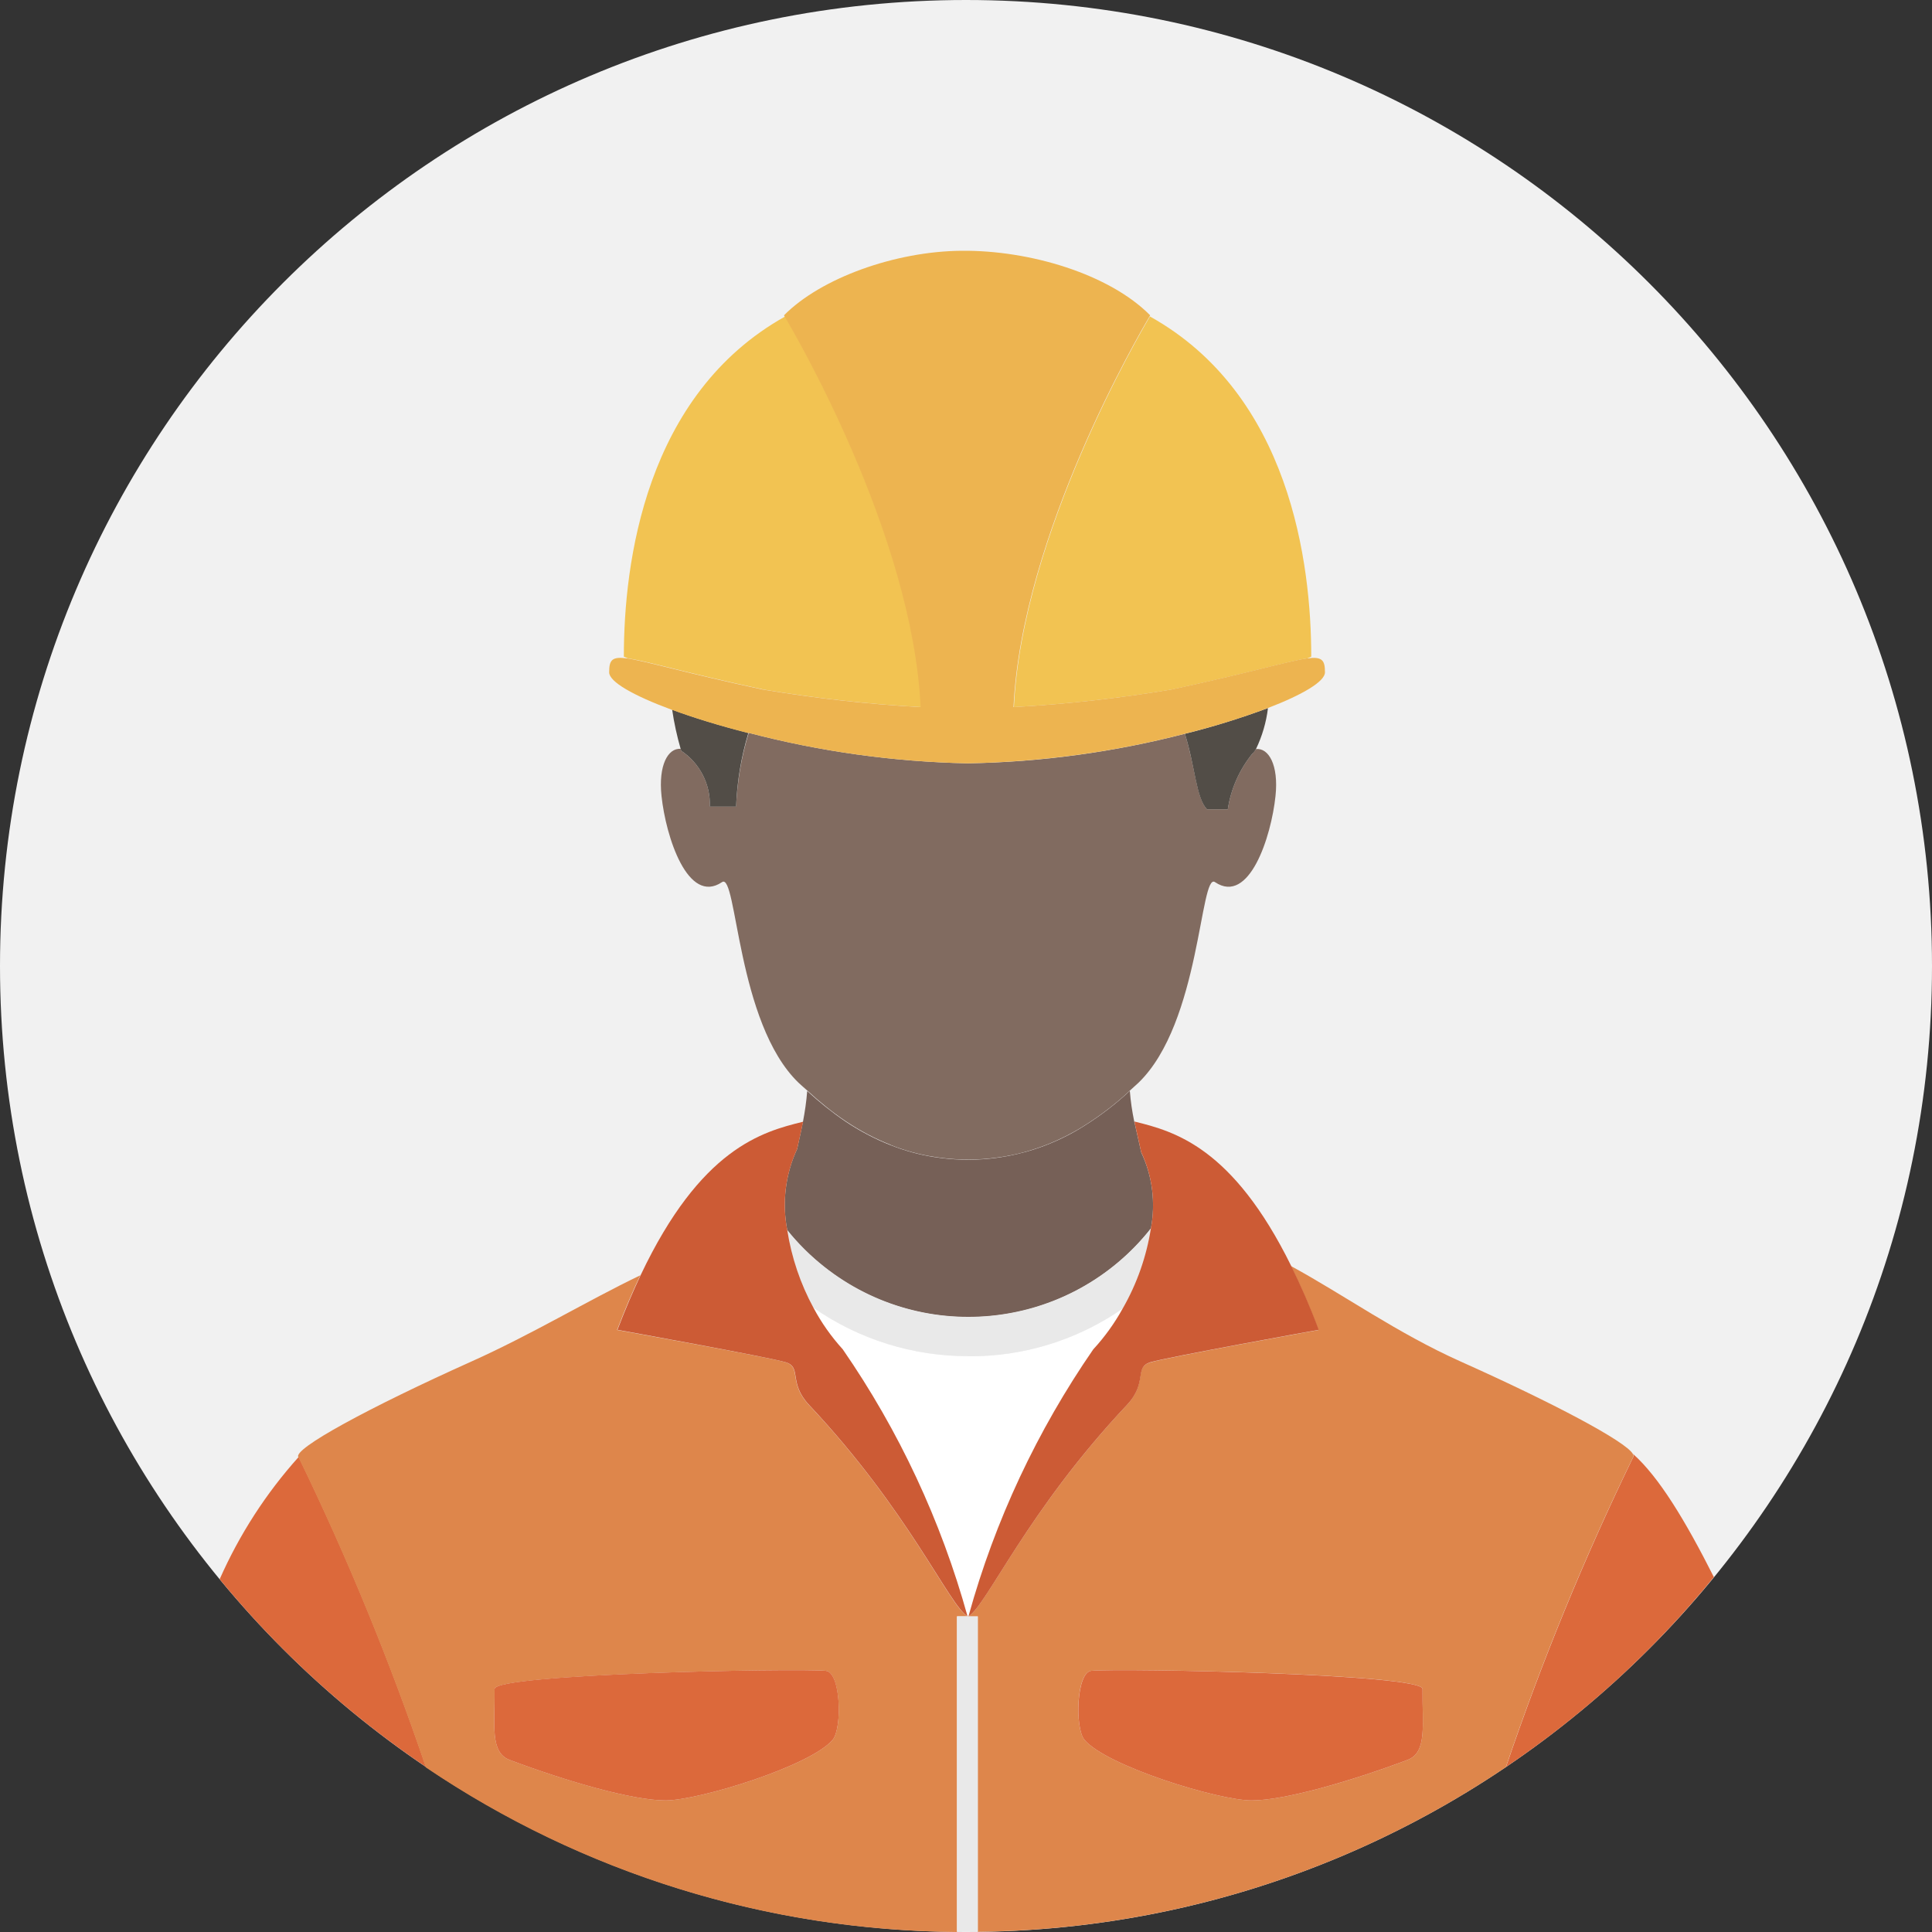 <svg xmlns="http://www.w3.org/2000/svg" xmlns:xlink="http://www.w3.org/1999/xlink" id="_&#x30EC;&#x30A4;&#x30E4;&#x30FC;_2" data-name="&#x30EC;&#x30A4;&#x30E4;&#x30FC; 2" viewBox="0 0 100 100"><rect x="0" y="0" width="100" height="100" fill="#333333" stroke="none"/><defs><style>      .cls-1 {        clip-path: url(#clippath);      }      .cls-2 {        fill: none;      }      .cls-2, .cls-3, .cls-4, .cls-5, .cls-6, .cls-7, .cls-8, .cls-9, .cls-10, .cls-11, .cls-12, .cls-13 {        stroke-width: 0px;      }      .cls-3 {        fill: #766057;      }      .cls-4 {        fill: #e9e9e9;      }      .cls-5 {        fill: #524d47;      }      .cls-6 {        fill: #816b60;      }      .cls-7 {        fill: #f2c352;      }      .cls-8 {        fill: #cc5b35;      }      .cls-9 {        fill: #edb450;      }      .cls-10 {        fill: #fff;      }      .cls-11 {        fill: #de864b;      }      .cls-12 {        fill: #f1f1f1;      }      .cls-13 {        fill: #dc693b;      }    </style><clipPath id="clippath"><rect class="cls-2" width="100" height="100"></rect></clipPath></defs><g id="_&#x30EC;&#x30A4;&#x30E4;&#x30FC;_1-2" data-name="&#x30EC;&#x30A4;&#x30E4;&#x30FC; 1"><g id="_&#x30B0;&#x30EB;&#x30FC;&#x30D7;_216" data-name="&#x30B0;&#x30EB;&#x30FC;&#x30D7; 216"><g class="cls-1"><g id="_&#x30B0;&#x30EB;&#x30FC;&#x30D7;_215" data-name="&#x30B0;&#x30EB;&#x30FC;&#x30D7; 215"><path id="_&#x30D1;&#x30B9;_753" data-name="&#x30D1;&#x30B9; 753" class="cls-12" d="M100,50c0,27.61-22.39,50-50,50S0,77.61,0,50,22.39,0,50,0s50,22.39,50,50"></path><path id="_&#x30D1;&#x30B9;_754" data-name="&#x30D1;&#x30B9; 754" class="cls-13" d="M84.52,75.26c.03.06.05.12.02.15-2.53,5.21-4.73,10.57-6.59,16.05,4.05-2.73,7.67-6.04,10.76-9.83-1.48-2.93-2.84-5.18-4.19-6.38"></path><path id="_&#x30D1;&#x30B9;_755" data-name="&#x30D1;&#x30B9; 755" class="cls-3" d="M41.5,58.36c-.01.05-.02.1-.03.15l-.21.96c-.61,1.31-.79,2.79-.51,4.21,4.16,5.18,11.73,6,16.91,1.84.71-.57,1.35-1.21,1.91-1.93.25-1.33.08-2.72-.5-3.94l-.3-1.34s-.02-.09-.03-.13l-.03-.12h0c-.11-.53-.19-1.06-.23-1.6-.09.08-.17.16-.26.24-.74.66-1.55,1.25-2.4,1.76-.73.43-1.51.78-2.32,1.04-.73.23-1.49.39-2.26.47-.96.1-1.93.07-2.88-.08-.78-.12-1.54-.33-2.27-.62-.82-.32-1.61-.74-2.34-1.23-.69-.47-1.35-1-1.97-1.57-.04.54-.12,1.07-.22,1.6h0l-.06.3Z"></path><path id="_&#x30D1;&#x30B9;_756" data-name="&#x30D1;&#x30B9; 756" class="cls-10" d="M56.59,69.84c.59-.64,1.1-1.35,1.52-2.11-2.34,1.63-5.13,2.5-7.99,2.47-2.87,0-5.67-.87-8.02-2.51.41.78.92,1.5,1.51,2.14,2.91,4.21,5.1,8.89,6.46,13.83.02-.01.04-.03.06-.04,1.37-4.92,3.55-9.58,6.45-13.78"></path><path id="_&#x30D1;&#x30B9;_757" data-name="&#x30D1;&#x30B9; 757" class="cls-4" d="M50.12,70.2c2.85.02,5.64-.84,7.99-2.47.73-1.28,1.23-2.69,1.46-4.15-4.12,5.22-11.68,6.11-16.9,1.99-.71-.56-1.36-1.2-1.93-1.91.22,1.41.68,2.77,1.36,4.02,2.35,1.64,5.15,2.52,8.02,2.51"></path><path id="_&#x30D1;&#x30B9;_758" data-name="&#x30D1;&#x30B9; 758" class="cls-13" d="M15.46,75.41c-1.69,1.88-3.07,4.02-4.09,6.33,3.07,3.74,6.67,7.01,10.68,9.72-1.86-5.48-4.06-10.85-6.59-16.05Z"></path><path id="_&#x30D1;&#x30B9;_759" data-name="&#x30D1;&#x30B9; 759" class="cls-11" d="M84.52,75.26c-.36-.65-4.16-2.66-8.9-4.78-3.29-1.47-6.08-3.47-8.8-4.95.48.97.95,2.06,1.43,3.31,0,0-7.87,1.42-8.72,1.68s-.12,1.05-1.21,2.21c-5.17,5.5-7.24,10.35-8.2,10.94h.49v16.32c9.75-.1,19.25-3.06,27.33-8.52,1.86-5.48,4.06-10.85,6.59-16.05.03-.04.02-.09-.02-.15M72.86,91.09c-2.95,1.11-6.37,2.1-8.08,2.1s-7.51-1.78-8.65-3.14c-.5-.6-.43-3.5.36-3.57,1.59-.14,17.15.15,17.14.94-.02,1.86.25,3.28-.77,3.67"></path><path id="_&#x30D1;&#x30B9;_761" data-name="&#x30D1;&#x30B9; 761" class="cls-11" d="M49.54,83.66h.53c-.96-.59-3.03-5.45-8.2-10.94-1.09-1.16-.36-1.95-1.21-2.21s-8.72-1.67-8.72-1.67c.4-1.05.8-1.99,1.2-2.83-2.75,1.32-5.61,3.06-8.78,4.48-5.19,2.33-9.27,4.53-8.91,4.94,2.53,5.21,4.73,10.57,6.59,16.05,8.12,5.49,17.69,8.45,27.49,8.52v-16.33ZM34.45,93.19c-1.71,0-5.12-.99-8.08-2.1-1.02-.39-.75-1.81-.77-3.67,0-.78,15.56-1.08,17.14-.94.78.07.86,2.97.36,3.57-1.14,1.36-6.94,3.14-8.65,3.14"></path><path id="_&#x30D1;&#x30B9;_762" data-name="&#x30D1;&#x30B9; 762" class="cls-11" d="M50.08,83.67h.05s0-.02.01-.04c-.02.02-.04.03-.06.04"></path><path id="_&#x30D1;&#x30B9;_763" data-name="&#x30D1;&#x30B9; 763" class="cls-4" d="M50.61,83.66h-1.07v16.32c.15,0,.3.01.46.01.21,0,.41-.01.61-.02v-16.32Z"></path><path id="_&#x30D1;&#x30B9;_764" data-name="&#x30D1;&#x30B9; 764" class="cls-8" d="M31.95,68.83s7.87,1.42,8.72,1.68.12,1.05,1.21,2.21c5.17,5.5,7.24,10.35,8.2,10.94h0c-1.37-4.94-3.55-9.61-6.46-13.82-.59-.65-1.1-1.37-1.51-2.14-.68-1.25-1.14-2.61-1.36-4.02-.28-1.42-.1-2.89.51-4.21l.21-.95.03-.15.07-.31h0c-2.13.52-5.3,1.38-8.41,7.94-.4.85-.8,1.78-1.2,2.83"></path><path id="_&#x30D1;&#x30B9;_765" data-name="&#x30D1;&#x30B9; 765" class="cls-8" d="M58.74,58.17l.03.13.3,1.34c.58,1.23.75,2.61.5,3.94-.23,1.46-.72,2.86-1.46,4.15-.42.76-.93,1.47-1.52,2.11-2.9,4.2-5.09,8.86-6.45,13.78,0,.03-.01.04-.01.04.96-.59,3.03-5.45,8.2-10.94,1.09-1.16.36-1.95,1.21-2.21s8.72-1.68,8.72-1.68c-.47-1.25-.95-2.34-1.43-3.31-3.03-6.14-6.03-6.96-8.11-7.47h0l.02.11Z"></path><path id="_&#x30D1;&#x30B9;_766" data-name="&#x30D1;&#x30B9; 766" class="cls-6" d="M46.09,59.26c.73.29,1.49.5,2.27.62.95.15,1.92.18,2.88.08.77-.08,1.53-.23,2.26-.47.81-.26,1.58-.61,2.32-1.04.85-.51,1.66-1.1,2.4-1.76.09-.08.17-.16.26-.24.15-.14.3-.27.45-.41,3.21-3.1,3.18-10.93,3.96-10.38,1.77,1.19,2.91-2.35,3.13-4.46.17-1.61-.36-2.5-1.01-2.43-.05.09-.12.17-.19.24-.67.83-1.11,1.82-1.27,2.88h-1.08c-.56-.61-.6-2.18-1.14-3.91-3.68.95-7.45,1.47-11.25,1.53-3.83-.08-7.63-.61-11.33-1.58v.02c-.38,1.23-.59,2.51-.65,3.79h-1.36c.04-1.15-.52-2.24-1.48-2.88,0,0-.01-.04-.03-.1-.65-.05-1.16.84-.99,2.44.22,2.1,1.36,5.65,3.13,4.46.78-.55.75,7.28,3.96,10.38.15.14.31.28.47.42.62.57,1.27,1.1,1.97,1.57.73.49,1.52.91,2.34,1.23"></path><path id="_&#x30D1;&#x30B9;_767" data-name="&#x30D1;&#x30B9; 767" class="cls-5" d="M61.33,37.98c.54,1.73.57,3.3,1.14,3.91h1.08c.16-1.06.6-2.05,1.27-2.88.08-.07.14-.15.19-.24.32-.67.53-1.38.62-2.12-1.41.52-2.84.97-4.3,1.33"></path><path id="_&#x30D1;&#x30B9;_768" data-name="&#x30D1;&#x30B9; 768" class="cls-5" d="M36.74,41.75h1.36c.05-1.29.26-2.56.63-3.79,0,0,0-.01.01-.02-1.48-.38-2.84-.79-3.95-1.21.1.69.25,1.37.44,2.03l.03.1c.96.64,1.52,1.73,1.48,2.88"></path><path id="_&#x30D1;&#x30B9;_769" data-name="&#x30D1;&#x30B9; 769" class="cls-13" d="M42.74,86.48c-1.59-.14-17.15.15-17.14.94.02,1.86-.25,3.28.77,3.67,2.95,1.11,6.37,2.1,8.08,2.1s7.51-1.78,8.65-3.14c.5-.6.43-3.5-.36-3.57"></path><path id="_&#x30D1;&#x30B9;_770" data-name="&#x30D1;&#x30B9; 770" class="cls-13" d="M73.63,87.42c0-.78-15.56-1.08-17.14-.94-.78.07-.86,2.97-.36,3.57,1.14,1.36,6.94,3.14,8.65,3.14s5.12-.99,8.08-2.1c1.02-.39.75-1.81.77-3.67"></path><path id="_&#x30D1;&#x30B9;_771" data-name="&#x30D1;&#x30B9; 771" class="cls-7" d="M39.51,35.69c2.7.45,5.43.76,8.17.91-.42-8.95-6.56-19.41-7.04-20.22-7.25,4.05-8.35,12.76-8.35,17.61,0,0,.07.03.22.09.99.14,2.99.75,7.01,1.61"></path><path id="_&#x30D1;&#x30B9;_772" data-name="&#x30D1;&#x30B9; 772" class="cls-7" d="M52.48,36.6c2.74-.15,5.46-.46,8.17-.91,4.03-.86,6.03-1.47,7.01-1.61.14-.06.21-.09.21-.09,0-4.85-1.1-13.57-8.35-17.61-.48.81-6.62,11.27-7.04,20.22"></path><path id="_&#x30D1;&#x30B9;_773" data-name="&#x30D1;&#x30B9; 773" class="cls-9" d="M38.74,37.93c3.7.97,7.51,1.5,11.33,1.58,3.8-.07,7.57-.58,11.25-1.53,1.46-.36,2.89-.8,4.3-1.33,1.82-.7,2.96-1.38,2.96-1.85,0-.63-.14-.83-.94-.72-.99.14-2.99.75-7.01,1.61-2.7.45-5.43.76-8.17.91.42-8.95,6.56-19.41,7.04-20.22l.03-.06c-2.09-2.12-6.21-3.38-9.78-3.34-3.4.03-7.25,1.4-9.17,3.34l.03.06c.48.81,6.62,11.27,7.04,20.22-2.74-.15-5.46-.46-8.17-.91-4.03-.86-6.03-1.47-7.01-1.61-.8-.11-.94.08-.94.72,0,.49,1.25,1.2,3.22,1.93,1.12.41,2.47.83,3.96,1.21"></path></g></g></g></g></svg>